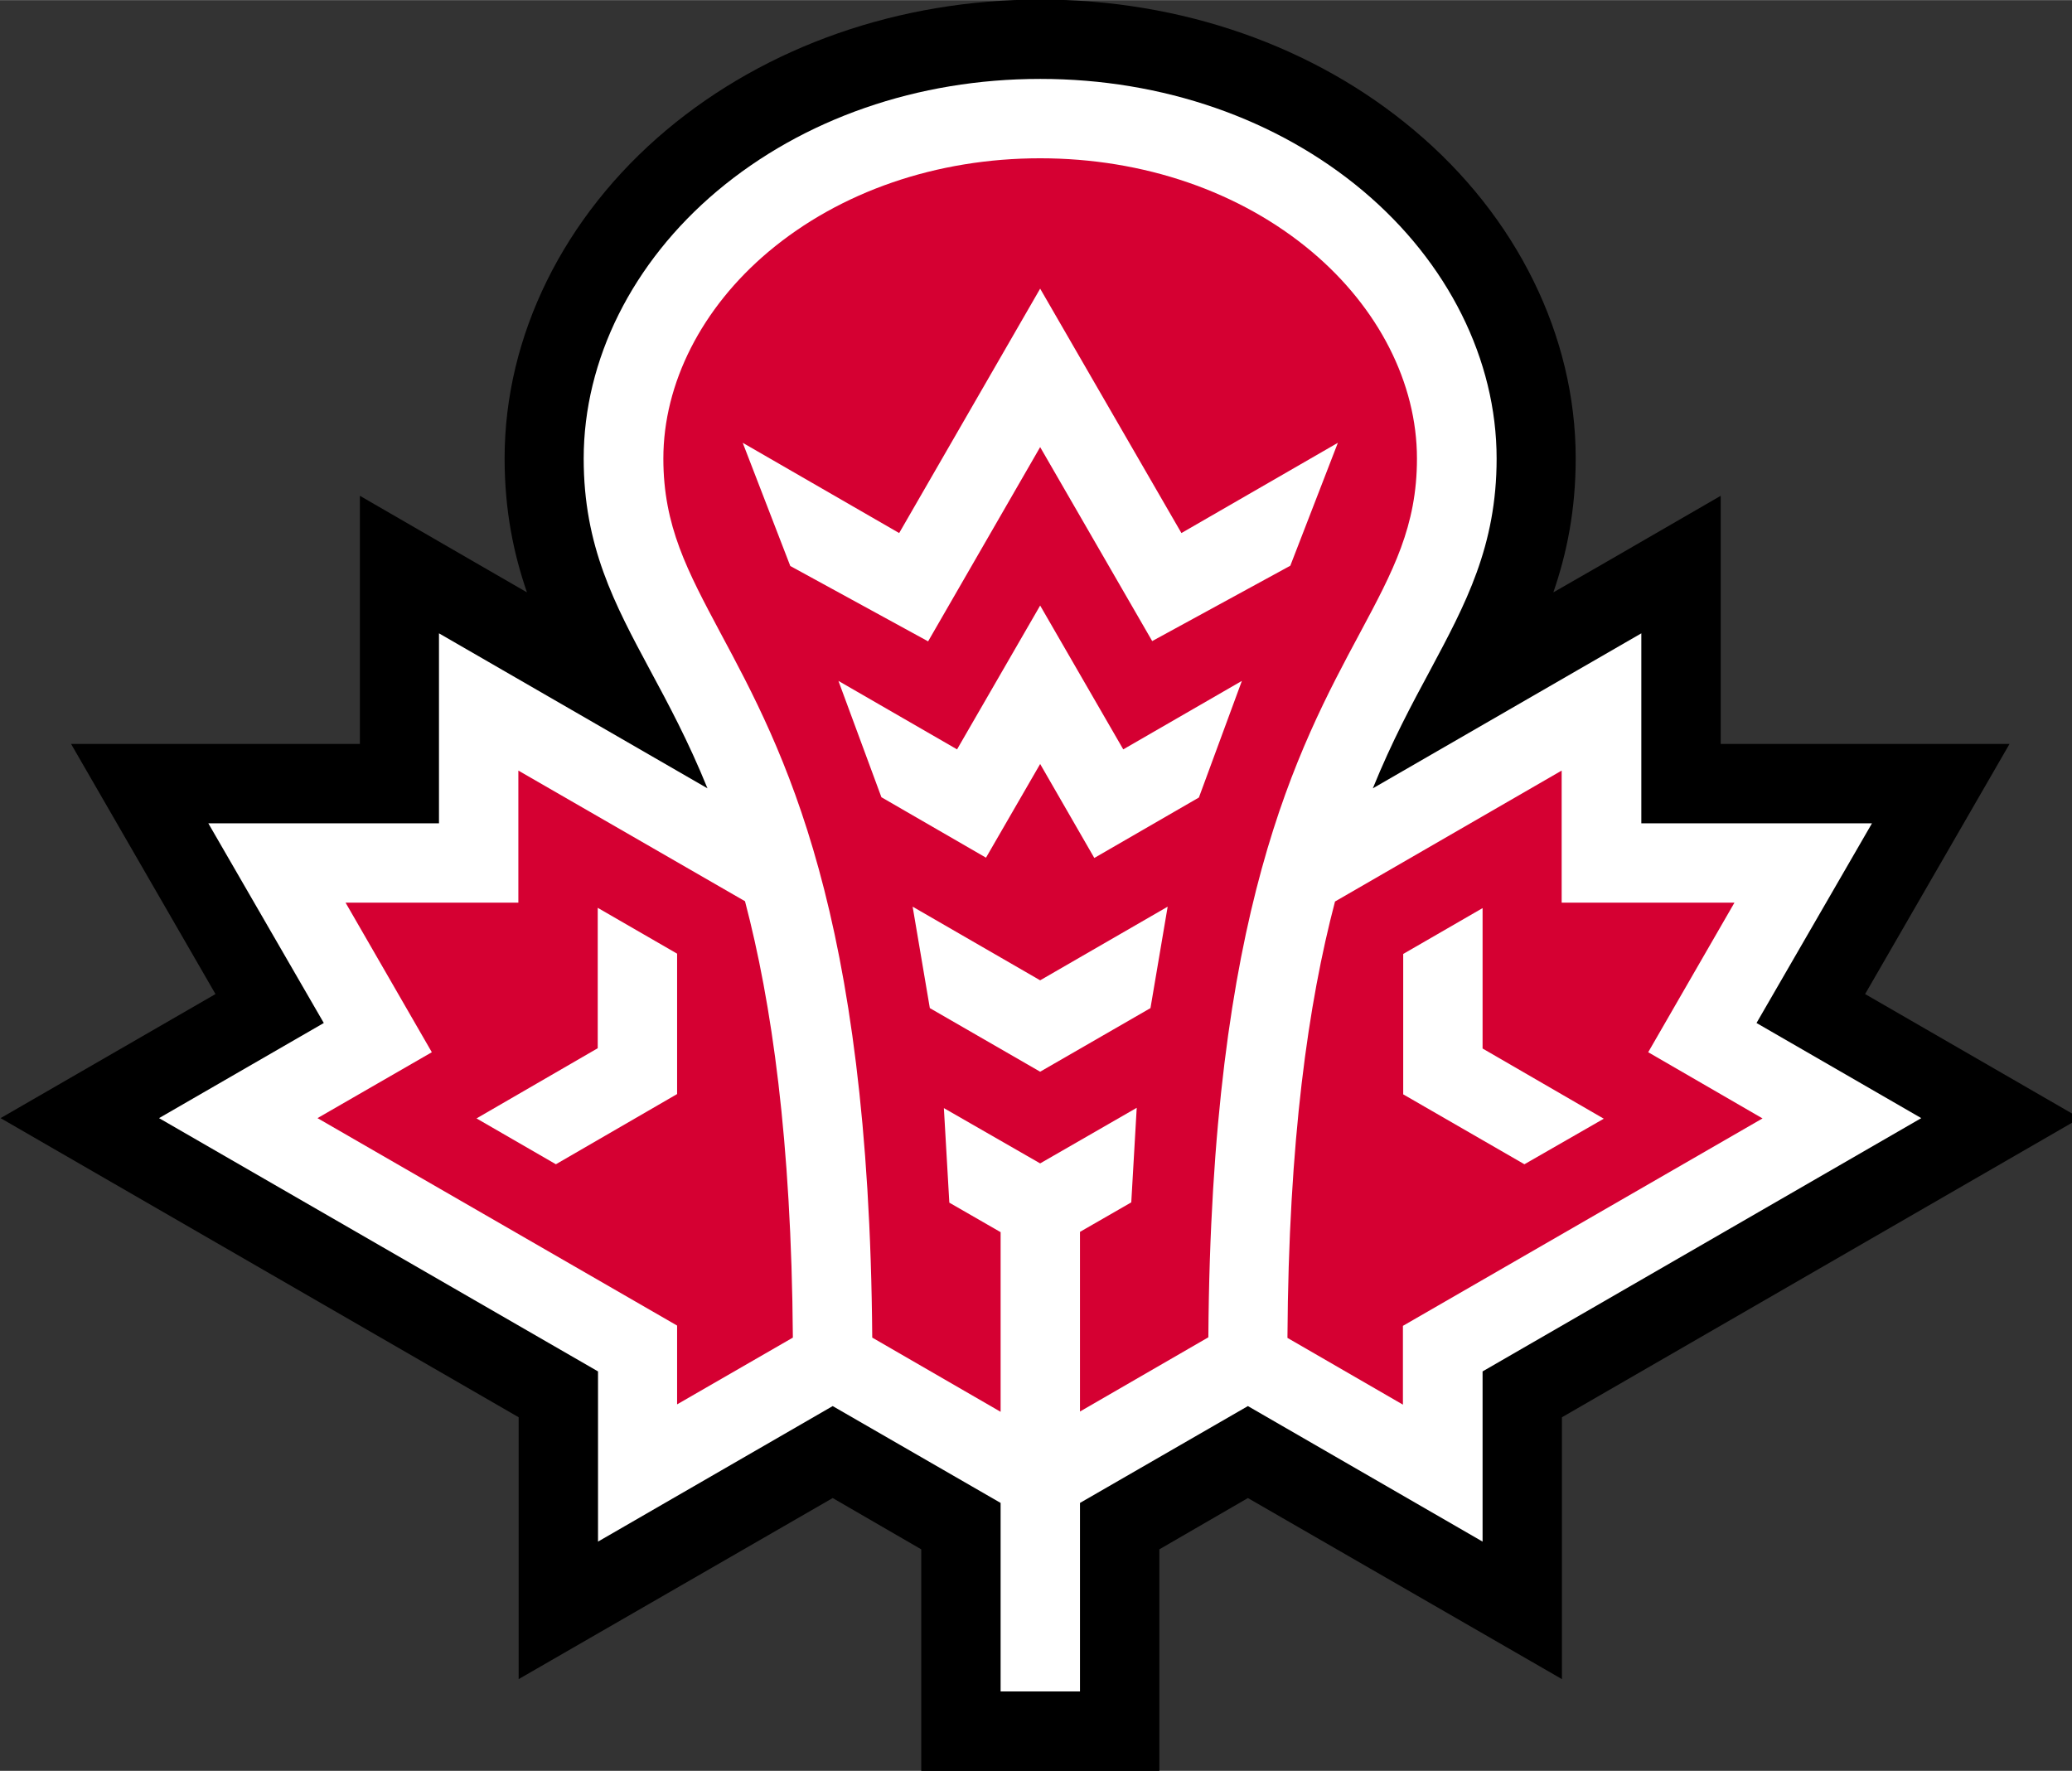 <?xml version="1.0" encoding="utf-8"?>
<!-- Generator: Adobe Illustrator 27.7.0, SVG Export Plug-In . SVG Version: 6.00 Build 0)  -->
<svg xmlns="http://www.w3.org/2000/svg" xmlns:xlink="http://www.w3.org/1999/xlink" version="1.1" id="Layer_1" x="0px" y="0px" viewBox="0 0 723.1 618" style="enable-background:new 0 0 723.1 618;" xml:space="preserve" preserveAspectRatio="xMidYMid meet" width="58.495" height="50.0">
<rect x="0" y="0" width="723.1" height="618" fill="#333333" stroke="none"/>
<style type="text/css">
	.st0{fill:#FFFFFF;}
	.st1{fill:#D50032;}
</style>
<g>
	<path d="M363.1-0.2c49.1,0,95.5,16.2,130.4,45.6c35.9,30.1,56.4,71.9,56.4,114.5c0,18-3.1,33.2-7.8,46.8L559,197l41.5-24v86.6
		h100.8l-50.4,87.3l75,43.3L545.1,494.6V586l-109.6-63.2l-30.9,17.9v77.5h-41.5H363h-41.5v-77.5l-30.9-17.9L181,586v-91.4L0.2,390.2
		l75-43.3l-50.4-87.3h100.8v-86.6l41.5,24l16.8,9.7c-4.7-13.6-7.8-28.7-7.8-46.8c0-42.7,20.6-84.4,56.4-114.5
		C267.5,16,313.9-0.2,363-0.2H363.1z"/>
	<g>
		<path class="st0" d="M363.1,27.5c42.6,0,82.6,13.9,112.6,39.1c29.6,24.9,46.6,58.9,46.6,93.4c0,30.6-10.8,50.7-23.2,73.9
			c-6.3,11.7-13.3,24.7-20,41.2l93.7-54.1v66.3h80.5l-40.3,69.7l57.5,33.2l-153.1,88.4v59.4l-81.9-47.3l-58.6,33.8v65.8h-13.8H363
			h-13.8v-65.8l-58.6-33.8l-81.9,47.3v-59.4L55.5,390.2l57.5-33.2l-40.3-69.7h80.5V221l93.7,54.1c-6.7-16.5-13.7-29.5-20-41.2
			c-12.5-23.3-23.2-43.3-23.2-73.9c0-34.5,17-68.5,46.6-93.4c30-25.2,70-39.1,112.6-39.1H363.1z"/>
	</g>
	<g>
		<path class="st1" d="M180.9,268.9V315h-60.3l30.1,52.2l-39.9,23l125.5,72.4v27.5l40.4-23.3c-0.5-69-7.4-116.9-16.7-152.3
			L180.9,268.9z M236.3,381.8L194,406.3l-27.7-16l42.3-24.5v-49l27.7,16V381.8z"/>
		<path class="st1" d="M494.5,160c0-26.3-13.4-52.6-36.7-72.2c-25-21-58.7-32.6-94.8-32.6c-36.1,0-69.8,11.6-94.8,32.6
			c-23.3,19.6-36.7,45.9-36.7,72.2c0,23.6,8.4,39.2,19.9,60.8c22,41,51.9,96.9,53,246l44.8,25.9v-62.7l-17.9-10.3l-1.9-33L363,406
			l33.7-19.4l-1.9,33l-17.9,10.3v62.7l44.8-25.9c1-149.1,31-205,53-246C486.2,199.2,494.5,183.6,494.5,160z M401.5,351.8L363,374
			l-38.5-22.2l-6-35.4l44.5,25.7l44.5-25.7L401.5,351.8z M418.4,278.3l-36.5,21.1L363,266.6l-18.9,32.7l-36.5-21.1l-15-40.6
			l41.4,23.9l29-50.2l29,50.2l41.4-23.9L418.4,278.3z M450.3,197.4l-48.2,26.3L363,156l-39.1,67.8l-48.1-26.3l-16.6-43l54.6,31.5
			l49.2-85.3l49.3,85.3l54.6-31.5L450.3,197.4z"/>
		<path class="st1" d="M575.2,367.2l30.1-52.2H545v-46.1l-79.1,45.7c-9.3,35.4-16.2,83.2-16.6,152.3l40.3,23.3v-27.5l125.5-72.4
			L575.2,367.2z M532,406.3l-42.3-24.4v-49l27.7-16v49l42.3,24.5L532,406.3z"/>
	</g>
</g>
</svg>
